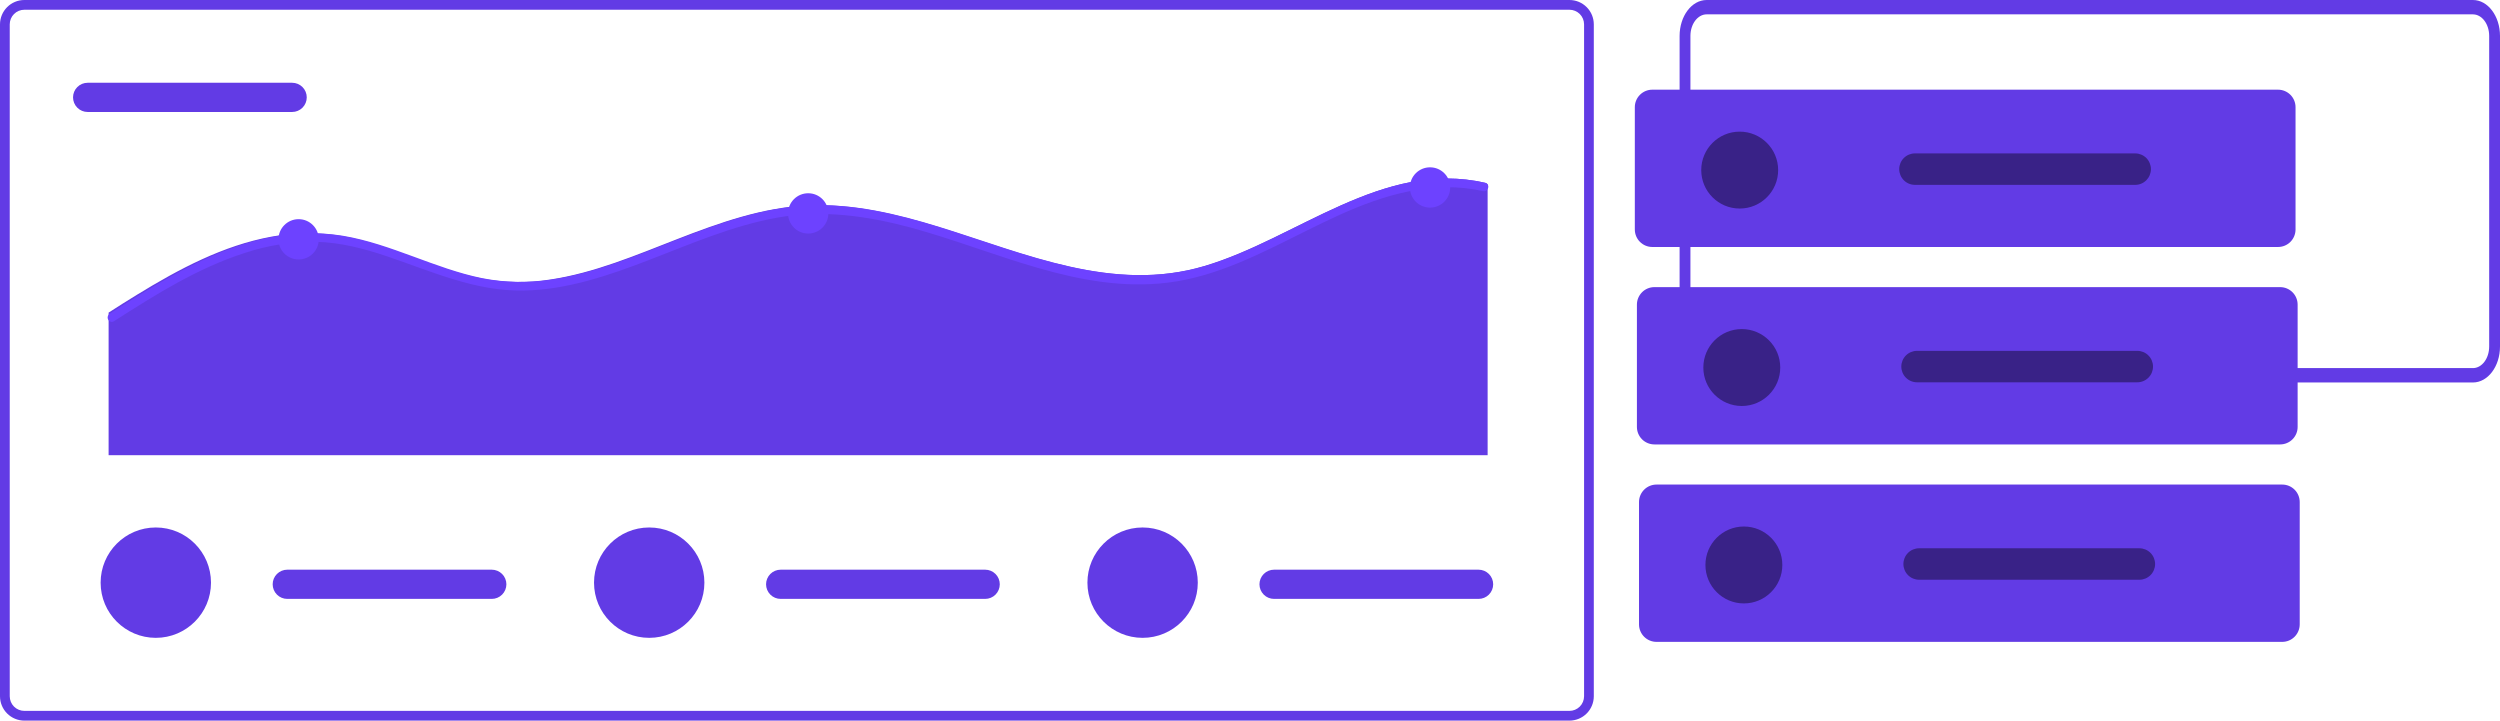 <svg width="451" height="130" viewBox="0 0 451 130" fill="none" xmlns="http://www.w3.org/2000/svg">
<path d="M283.131 130H4.392C3.227 129.999 2.111 129.536 1.288 128.712C0.464 127.889 0.001 126.773 0 125.608V4.392C0.001 3.227 0.464 2.111 1.288 1.288C2.111 0.464 3.227 0.001 4.392 0H283.131C284.295 0.001 285.411 0.464 286.235 1.288C287.058 2.111 287.521 3.227 287.523 4.392V125.608C287.521 126.773 287.058 127.889 286.235 128.712C285.411 129.536 284.295 129.999 283.131 130ZM4.392 1.757C3.693 1.758 3.023 2.035 2.529 2.529C2.035 3.023 1.758 3.693 1.757 4.392V125.608C1.758 126.307 2.035 126.977 2.529 127.471C3.023 127.965 3.693 128.242 4.392 128.243H283.131C283.829 128.242 284.499 127.965 284.993 127.471C285.487 126.977 285.765 126.307 285.766 125.608V4.392C285.765 3.693 285.487 3.023 284.993 2.529C284.499 2.035 283.829 1.758 283.131 1.757H4.392Z" fill="#623BE5"/>
<path d="M15.811 14.931C15.112 14.931 14.442 15.209 13.948 15.703C13.453 16.197 13.176 16.867 13.176 17.566C13.176 18.265 13.453 18.935 13.948 19.43C14.442 19.924 15.112 20.201 15.811 20.201H52.703C53.402 20.201 54.072 19.924 54.566 19.43C55.06 18.935 55.338 18.265 55.338 17.566C55.338 16.867 55.06 16.197 54.566 15.703C54.072 15.209 53.402 14.931 52.703 14.931H15.811Z" fill="#623BE5"/>
<path d="M268.368 33.255V82.122H19.593V56.393C21.316 55.286 23.049 54.185 24.798 53.121C32.266 48.55 40.26 44.276 48.973 42.692C53.093 41.924 57.315 41.871 61.453 42.536C65.825 43.258 70.009 44.764 74.152 46.276C78.237 47.771 82.333 49.314 86.606 50.181C90.77 50.998 95.045 51.083 99.238 50.43C107.237 49.231 114.752 46.016 122.236 43.107C129.767 40.183 137.527 37.42 145.677 37.057C153.723 36.693 161.671 38.594 169.306 40.952C184.872 45.756 200.767 52.882 217.25 47.995C233.987 43.04 249.382 28.737 267.931 32.98C268.106 33.012 268.263 33.111 268.368 33.255Z" fill="#623BE5"/>
<path d="M268.368 34.107C268.289 34.256 268.162 34.374 268.007 34.441C267.853 34.509 267.68 34.523 267.517 34.481C265.306 33.974 263.042 33.74 260.775 33.785C242.53 34.107 228.502 48.794 210.662 50.991C194.577 52.97 179.438 45.148 164.314 41.061C156.456 38.937 148.354 37.81 140.267 39.254C132.243 40.682 124.713 43.964 117.151 46.878C109.869 49.682 102.302 52.29 94.418 52.419C85.75 52.565 77.944 48.992 69.904 46.27C65.723 44.852 61.433 43.731 57.003 43.621C52.685 43.57 48.389 44.235 44.289 45.59C35.746 48.306 28.049 53.147 20.554 57.956C20.426 58.047 20.27 58.089 20.113 58.075C19.951 58.054 19.8 57.983 19.679 57.874C19.558 57.764 19.473 57.62 19.436 57.461C19.399 57.302 19.411 57.136 19.471 56.984C19.53 56.832 19.635 56.702 19.77 56.611L20.113 56.393C21.832 55.286 23.561 54.185 25.306 53.121C32.759 48.55 40.737 44.276 49.431 42.692C53.542 41.924 57.756 41.871 61.885 42.536C66.248 43.258 70.424 44.764 74.558 46.276C78.635 47.771 82.722 49.314 86.986 50.181C91.141 50.998 95.407 51.083 99.591 50.43C107.574 49.231 115.073 46.016 122.542 43.107C130.057 40.183 137.8 37.42 145.934 37.057C153.963 36.693 161.894 38.594 169.513 40.952C185.047 45.756 200.908 52.882 217.356 47.995C234.059 43.04 249.422 28.737 267.932 32.98C268.107 33.012 268.263 33.111 268.368 33.255C268.448 33.383 268.491 33.53 268.491 33.681C268.491 33.832 268.448 33.979 268.368 34.107Z" fill="#6D42FF"/>
<path d="M53.871 46.808C55.879 46.808 57.507 45.18 57.507 43.172C57.507 41.164 55.879 39.537 53.871 39.537C51.864 39.537 50.236 41.164 50.236 43.172C50.236 45.18 51.864 46.808 53.871 46.808Z" fill="#6D42FF"/>
<path d="M145.799 42.134C147.807 42.134 149.434 40.506 149.434 38.498C149.434 36.49 147.807 34.862 145.799 34.862C143.791 34.862 142.163 36.49 142.163 38.498C142.163 40.506 143.791 42.134 145.799 42.134Z" fill="#6D42FF"/>
<path d="M257.981 37.455C259.989 37.455 261.616 35.828 261.616 33.82C261.616 31.812 259.989 30.184 257.981 30.184C255.973 30.184 254.345 31.812 254.345 33.82C254.345 35.828 255.973 37.455 257.981 37.455Z" fill="#6D42FF"/>
<path d="M51.825 102.771C51.126 102.771 50.455 103.049 49.961 103.543C49.467 104.037 49.19 104.707 49.19 105.406C49.19 106.105 49.467 106.775 49.961 107.269C50.455 107.764 51.126 108.041 51.825 108.041H88.716C89.415 108.041 90.086 107.764 90.58 107.269C91.074 106.775 91.352 106.105 91.352 105.406C91.352 104.707 91.074 104.037 90.58 103.543C90.086 103.049 89.415 102.771 88.716 102.771H51.825Z" fill="#623BE5"/>
<path d="M28.108 115.067C33.606 115.067 38.063 110.61 38.063 105.112C38.063 99.614 33.606 95.157 28.108 95.157C22.61 95.157 18.153 99.614 18.153 105.112C18.153 110.61 22.61 115.067 28.108 115.067Z" fill="#623BE5"/>
<path d="M140.833 102.771C140.134 102.771 139.464 103.049 138.97 103.543C138.476 104.037 138.198 104.707 138.198 105.406C138.198 106.105 138.476 106.775 138.97 107.269C139.464 107.764 140.134 108.041 140.833 108.041H177.725C178.424 108.041 179.094 107.764 179.589 107.269C180.083 106.775 180.36 106.105 180.36 105.406C180.36 104.707 180.083 104.037 179.589 103.543C179.094 103.049 178.424 102.771 177.725 102.771H140.833Z" fill="#623BE5"/>
<path d="M117.117 115.067C122.615 115.067 127.072 110.61 127.072 105.112C127.072 99.614 122.615 95.157 117.117 95.157C111.619 95.157 107.162 99.614 107.162 105.112C107.162 110.61 111.619 115.067 117.117 115.067Z" fill="#623BE5"/>
<path d="M229.842 102.771C229.143 102.771 228.473 103.049 227.979 103.543C227.485 104.037 227.207 104.707 227.207 105.406C227.207 106.105 227.485 106.775 227.979 107.269C228.473 107.764 229.143 108.041 229.842 108.041H266.734C267.433 108.041 268.103 107.764 268.597 107.269C269.092 106.775 269.369 106.105 269.369 105.406C269.369 104.707 269.092 104.037 268.597 103.543C268.103 103.049 267.433 102.771 266.734 102.771H229.842Z" fill="#623BE5"/>
<path d="M206.126 115.067C211.624 115.067 216.081 110.61 216.081 105.112C216.081 99.614 211.624 95.157 206.126 95.157C200.628 95.157 196.171 99.614 196.171 105.112C196.171 110.61 200.628 115.067 206.126 115.067Z" fill="#623BE5"/>
<path d="M446.118 69H307.882C305.187 69 303.003 66.098 303 62.522V6.478C303.003 2.902 305.187 0 307.882 0H446.118C448.813 0 450.997 2.902 451 6.478V62.521C450.998 66.097 448.813 68.996 446.118 69ZM307.882 2.589C306.265 2.589 304.954 4.33 304.953 6.476V62.519C304.953 64.664 306.265 66.403 307.882 66.405H446.118C447.735 66.405 449.046 64.664 449.047 62.519V6.478C449.047 4.333 447.735 2.593 446.118 2.591L307.882 2.589Z" fill="#623BE5"/>
<path d="M298.075 16.178C297.239 16.179 296.438 16.512 295.847 17.103C295.255 17.694 294.923 18.495 294.922 19.331V41.404C294.923 42.24 295.255 43.041 295.847 43.633C296.438 44.224 297.239 44.556 298.075 44.557H410.961C411.797 44.556 412.599 44.224 413.19 43.633C413.781 43.041 414.114 42.24 414.115 41.404V19.331C414.114 18.495 413.781 17.694 413.19 17.103C412.599 16.512 411.797 16.179 410.961 16.178H298.075Z" fill="#623BE5"/>
<path d="M298.453 51.796C297.617 51.797 296.815 52.13 296.224 52.721C295.633 53.312 295.3 54.114 295.299 54.95V77.022C295.3 77.858 295.633 78.66 296.224 79.251C296.815 79.842 297.617 80.175 298.453 80.176H411.339C412.175 80.175 412.976 79.842 413.567 79.251C414.158 78.66 414.491 77.858 414.492 77.022V54.95C414.491 54.114 414.158 53.312 413.567 52.721C412.976 52.13 412.175 51.797 411.339 51.796H298.453Z" fill="#623BE5"/>
<path d="M298.83 87.415C297.994 87.415 297.193 87.748 296.601 88.339C296.01 88.93 295.678 89.732 295.677 90.568V112.641C295.678 113.476 296.01 114.278 296.601 114.869C297.193 115.46 297.994 115.793 298.83 115.794H411.716C412.552 115.793 413.354 115.46 413.945 114.869C414.536 114.278 414.868 113.476 414.869 112.641V90.568C414.868 89.732 414.536 88.93 413.945 88.339C413.354 87.748 412.552 87.415 411.716 87.415H298.83Z" fill="#623BE5"/>
<path opacity="0.53" d="M313.841 37.621C317.673 37.621 320.779 34.515 320.779 30.684C320.779 26.853 317.673 23.747 313.841 23.747C310.01 23.747 306.904 26.853 306.904 30.684C306.904 34.515 310.01 37.621 313.841 37.621Z" fill="#160D33"/>
<path opacity="0.53" d="M314.219 73.24C318.05 73.24 321.156 70.134 321.156 66.302C321.156 62.471 318.05 59.365 314.219 59.365C310.388 59.365 307.282 62.471 307.282 66.302C307.282 70.134 310.388 73.24 314.219 73.24Z" fill="#160D33"/>
<path opacity="0.53" d="M314.596 108.858C318.427 108.858 321.533 105.752 321.533 101.921C321.533 98.089 318.427 94.983 314.596 94.983C310.765 94.983 307.659 98.089 307.659 101.921C307.659 105.752 310.765 108.858 314.596 108.858Z" fill="#160D33"/>
<path opacity="0.53" d="M345.457 27.674C344.704 27.674 343.983 27.973 343.45 28.505C342.918 29.037 342.619 29.759 342.619 30.512C342.619 31.264 342.918 31.986 343.45 32.519C343.983 33.051 344.704 33.35 345.457 33.35H385.188C385.941 33.35 386.662 33.051 387.195 32.519C387.727 31.986 388.026 31.264 388.026 30.512C388.026 29.759 387.727 29.037 387.195 28.505C386.662 27.973 385.941 27.674 385.188 27.674H345.457Z" fill="#160D33"/>
<path opacity="0.53" d="M345.835 63.292C345.082 63.292 344.36 63.591 343.828 64.123C343.296 64.655 342.997 65.377 342.997 66.13C342.997 66.883 343.296 67.604 343.828 68.137C344.36 68.669 345.082 68.968 345.835 68.968H385.565C386.318 68.968 387.04 68.669 387.572 68.137C388.104 67.604 388.403 66.883 388.403 66.13C388.403 65.377 388.104 64.655 387.572 64.123C387.04 63.591 386.318 63.292 385.565 63.292H345.835Z" fill="#160D33"/>
<path opacity="0.53" d="M346.211 98.91C345.459 98.91 344.737 99.209 344.205 99.741C343.673 100.274 343.374 100.995 343.374 101.748C343.374 102.501 343.673 103.223 344.205 103.755C344.737 104.287 345.459 104.586 346.211 104.586H385.942C386.695 104.586 387.417 104.287 387.949 103.755C388.481 103.223 388.78 102.501 388.78 101.748C388.78 100.995 388.481 100.274 387.949 99.741C387.417 99.209 386.695 98.91 385.942 98.91H346.211Z" fill="#160D33"/>
</svg>
